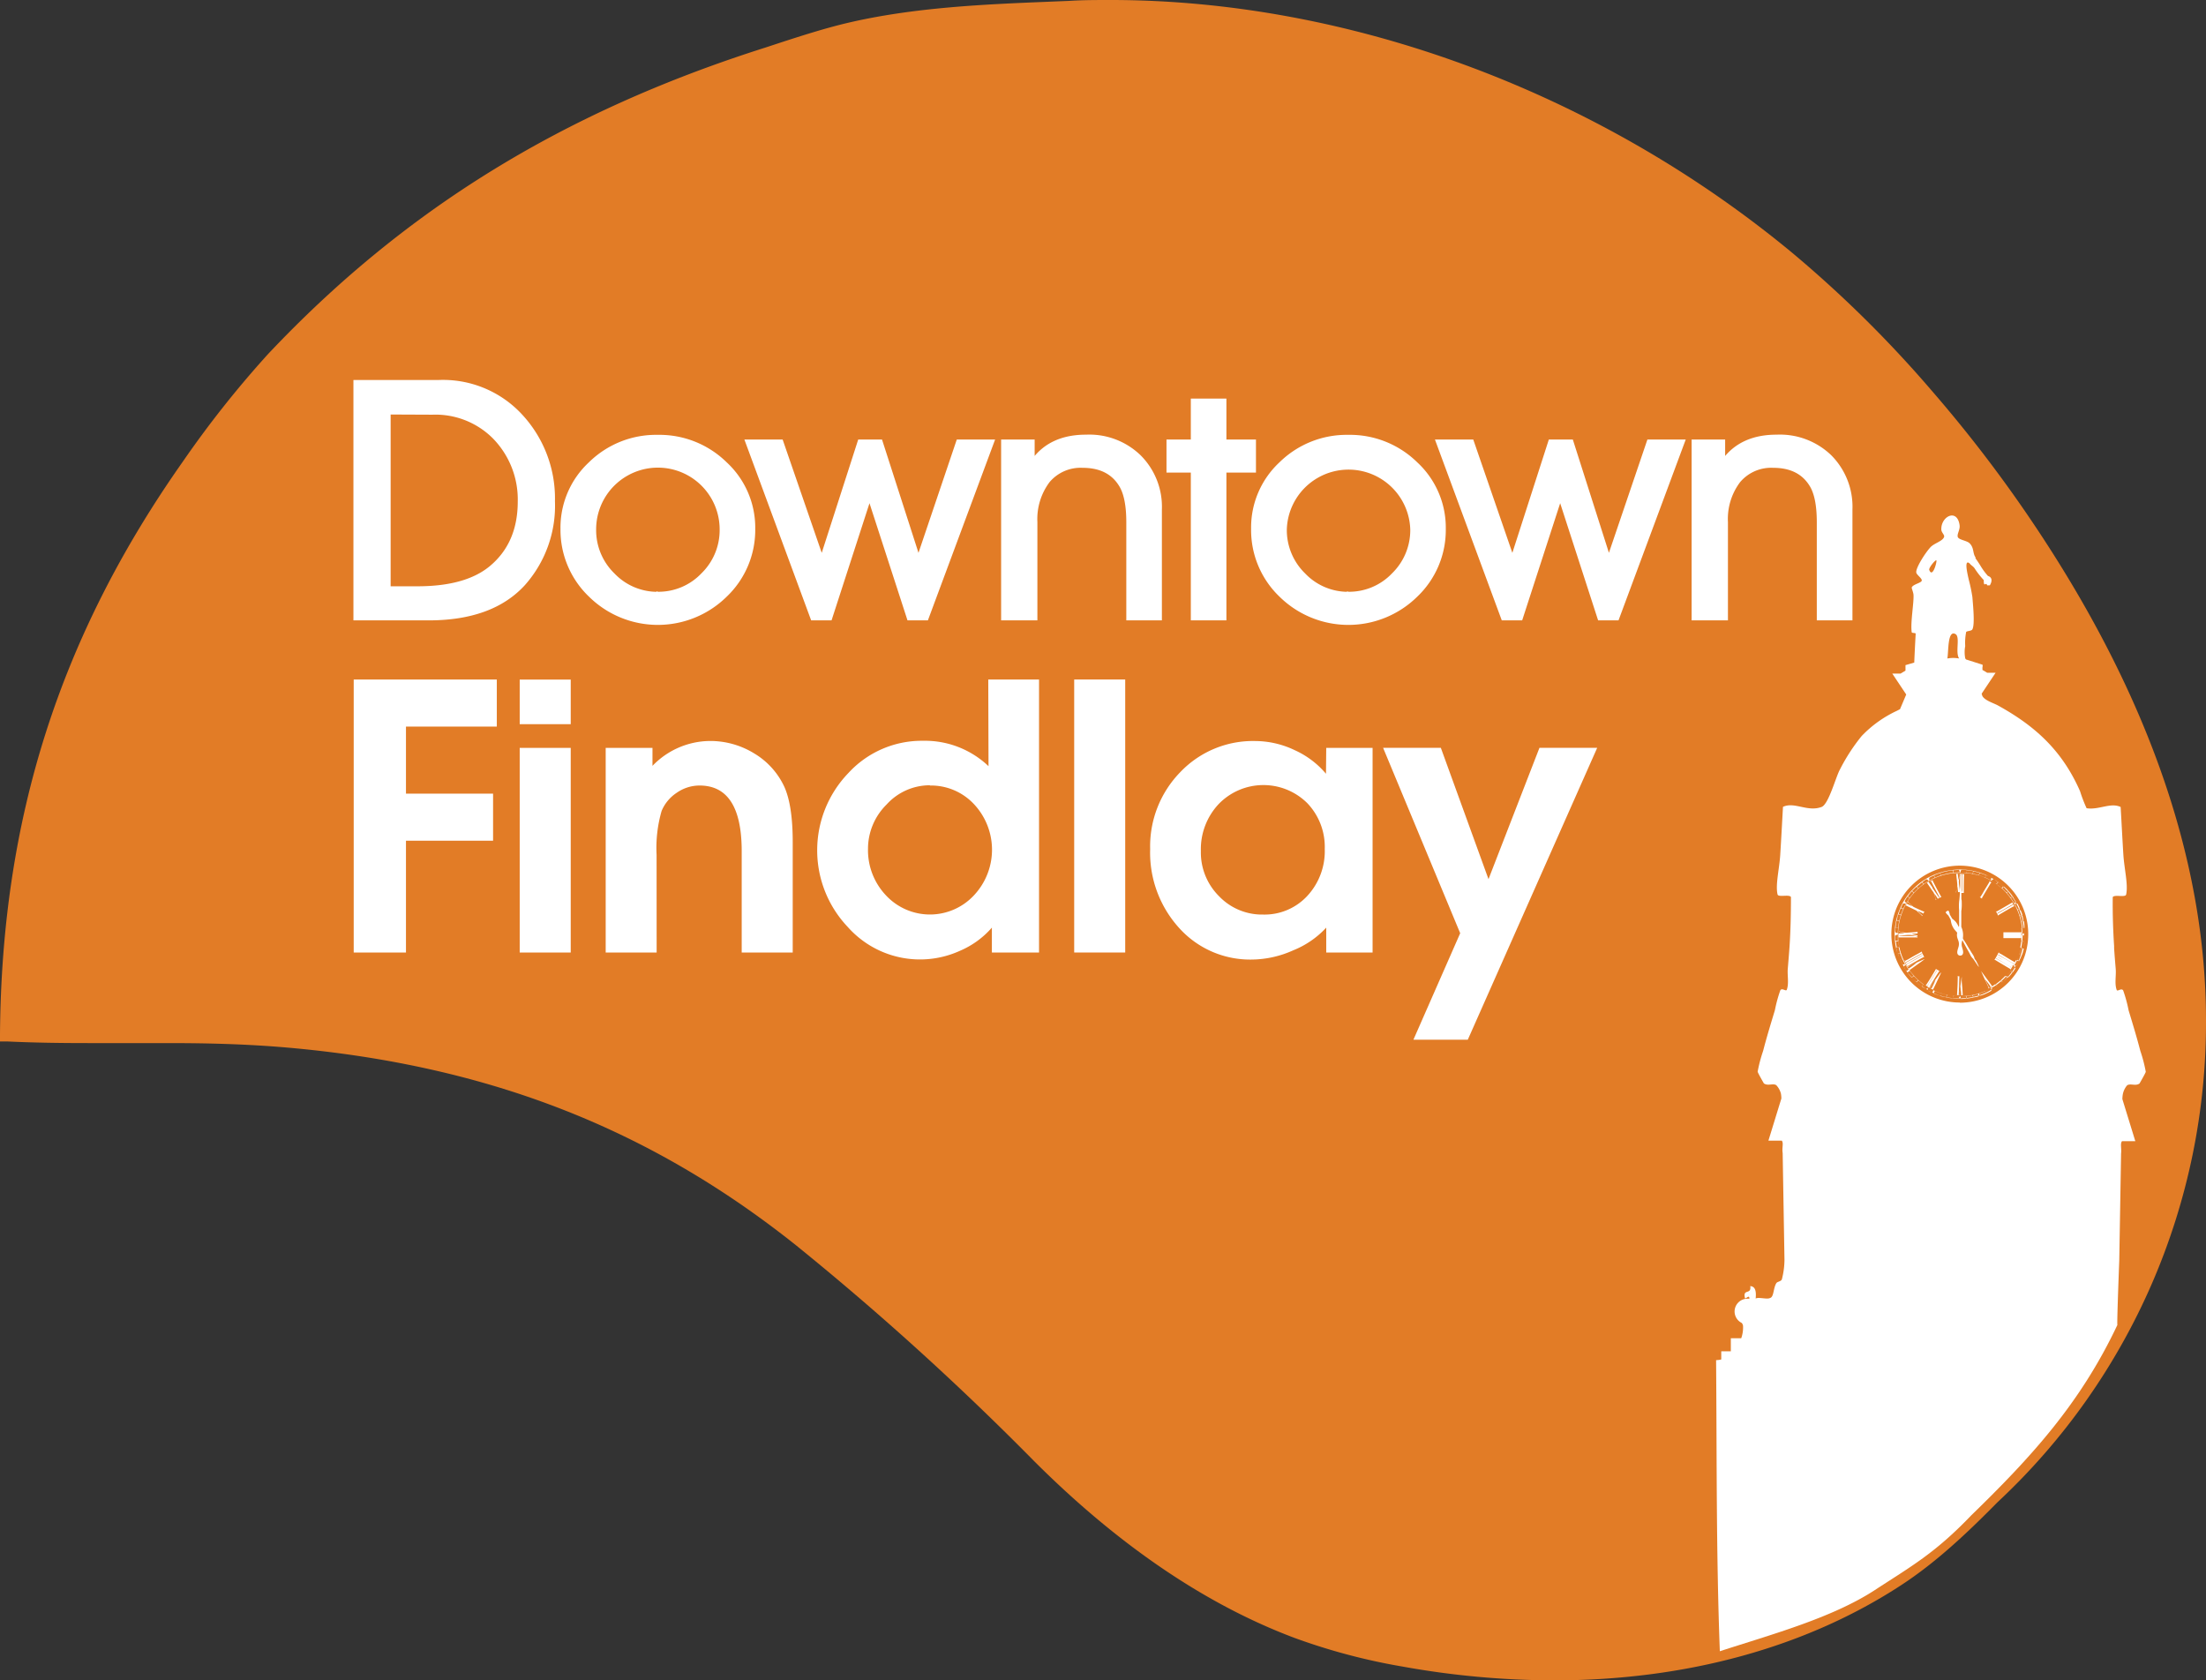<svg xmlns="http://www.w3.org/2000/svg" viewBox="0 0 354.56 270.07">
  <rect x="0" y="0" width="354.56" height="270.07" fill="#333333" stroke="none"/>
  <defs>
    <style>
      .cls-1 {
        fill: #f28325;
        opacity: 0.91;
      }

      .cls-2 {
        fill: #c3bada;
      }

      .cls-3, .cls-4 {
        fill: #fff;
      }

      .cls-4 {
        stroke: #fff;
        stroke-miterlimit: 10;
        stroke-width: 0.39px;
      }
    </style>
  </defs>
  <title>downtownLogo</title>
  <g id="Layer_2" data-name="Layer 2">
    <g id="Layer_10" data-name="Layer 10">
      <g>
        <path class="cls-1" d="M325.44,82.13a218,218,0,0,0-14.93-19.3A191,191,0,0,0,288,40.59C256.83,14.8,216.91,0,178.5,0c-2.2,0-4.43,0-6.62.14l-3.17.13c-10.26.42-21.89.89-32.69,3.46-3.4.81-7.16,2-10.8,3.19L123,7.65C90.39,18,65,33.68,43.1,56.89A166,166,0,0,0,29.39,74.19C9.59,102.31.26,131.56,0,166.23v1.17l1.16,0c3.93.18,7.95.26,13,.26l6.35,0c2.08,0,4.15,0,6.22,0,5.73,0,12.58.1,20,.77,31.91,2.9,57.75,13,81.31,31.81a461.16,461.16,0,0,1,38.13,34.57c13.54,13.54,27.63,23.11,41.9,28.46a98.8,98.8,0,0,0,17.33,4.6,138.26,138.26,0,0,0,24.4,2.22h0c21.18,0,40.51-5.3,55.84-15.35,5.51-3.61,10.39-8.19,15.42-13.29A105.34,105.34,0,0,0,354.56,164C354.56,137.79,344.77,110.25,325.44,82.13Z"/>
        <path class="cls-2" d="M325.31,168"/>
        <path class="cls-2" d="M310.77,117.9"/>
        <path class="cls-3" d="M341.88,174.45c.54-.36,1.37.17,2-.3,0,0,1-1.73,1-1.88a23.27,23.27,0,0,0-.87-3.34c-.57-2.19-1.18-4.19-1.89-6.54a22.23,22.23,0,0,0-.87-3.19c-.3-.47-.93.26-1.05-.1-.36-1-.06-2.26-.15-3.35s-.19-2.25-.26-3.37c0-.06,0-.1,0-.16l0-.17c-.17-2.61-.25-5.23-.22-7.85.27-.46,2,.09,2.15-.4.36-1.55-.29-4.11-.44-6.39-.16-2.55-.28-5-.44-7.7-1.62-.77-3.49.51-5.47.2a22.64,22.64,0,0,1-1.05-2.73c-2.88-6.57-7.25-10.51-13.22-13.8-.68-.37-2.07-.78-2.48-1.5l-.12-.38,2.24-3.36h-1.34l-.77-.46s0,0,0-.06l0-.39a.62.62,0,0,0,0-.4v0h0l-.21-.06L316,106a.58.58,0,0,1-.14-.2,5.23,5.23,0,0,1,0-1.95,8.88,8.88,0,0,1,.15-2.26c.07-.19.86-.14,1-.43.43-.78.1-3.93,0-5.22a27.26,27.26,0,0,0-.58-2.77c-.13-.62-.85-3.42.14-2.61l0,0c.22.31.6.47.81.81a13.2,13.2,0,0,0,1.46,1.87c0,1.36.35.17.55.85l.42,0s.79-1.17-.3-1.52a10.58,10.58,0,0,1-1.22-1.67c-.25-.4-.51-.8-.81-1.2l.08-.05c-.55-.72-.22-1.55-1-2.33-.45-.44-1.72-.54-1.89-1s.38-1.16.29-1.88c-.37-2.78-3-1.46-2.94.65,0,.5.54.87.45,1.19-.19.69-1.52,1-2.16,1.64-.87.93-2.37,3.3-2.32,4.06,0,.4,1,1,.88,1.37s-1.46.58-1.61,1.1c0,.16.27.79.29,1.16.08,1.29-.51,4.42-.29,6,0,.18.61.08.64.24,0,0-.16,2.79-.23,4.65l-1.41.41,0,.88-.79.48h-1.33l2.24,3.36-1,2.36-.5.26a18.69,18.69,0,0,0-5.67,4.06,30.14,30.14,0,0,0-3.49,5.38c-.65,1.16-1.79,5.51-2.91,6-2.26.89-4.41-.88-6.24,0-.15,2.71-.28,5.14-.44,7.69-.14,2.29-.8,4.84-.43,6.39.12.5,1.89-.06,2.15.41,0,2.62-.05,5.23-.22,7.85-.08,1.23-.19,2.46-.29,3.7-.09,1.08.21,2.3-.15,3.34-.12.37-.76-.36-1.05.11a22.52,22.52,0,0,0-.87,3.19c-.71,2.35-1.32,4.34-1.89,6.54a23.55,23.55,0,0,0-.88,3.34c0,.16,1,1.89,1,1.89.66.46,1.48-.07,2,.29a3.15,3.15,0,0,1,.73,1.31,4.18,4.18,0,0,1,.08.83l-2.08,6.77h2.15c.32.4,0,1.13.14,2l.29,17.14a12.75,12.75,0,0,1-.43,3.19c-.19.33-.72.32-.88.58-.47.76-.39,2-.87,2.32a1.15,1.15,0,0,1-.6.15h0c-.66,0-1.47-.21-1.85,0,.1-1.07,0-1.94-.87-2,.22,1.45-1.22.36-.86,1.88,0,.41.74-.67.72.15h-.31a2.05,2.05,0,0,0-.92,3.89.92.92,0,0,1,.21.46,5.19,5.19,0,0,1-.29,2s0,0,0,0h-1.67v2.1a.1.1,0,0,1,0,0l-.05,0h-1.49v1.31a3.63,3.63,0,0,1-.83.11c.13,15.6,0,30.79.6,46.79,8.18-2.66,18-5.33,24.88-9.81,5.81-3.8,9.65-5.89,15.5-12,9.74-9.47,17.54-18,23.51-30.62-.07-.65.31-10.41.31-10.41l.29-17.14c.1-.86-.17-1.6.15-2h2.14l-2.08-6.76a4.73,4.73,0,0,1,.08-.83A3.15,3.15,0,0,1,341.88,174.45ZM314.3,101.92c.79.46-.08,2.94.58,3.92a5.35,5.35,0,0,0-1.89,0C313.2,104.73,313,101.18,314.3,101.92Zm-3.08-11.78c.13.06-.6,2.89-1.14,1.47C309.95,91.23,311.32,89.67,311.23,90.14Zm3.77,71a11,11,0,1,1,11-11A11,11,0,0,1,315,161.17Z"/>
        <g>
          <path class="cls-3" d="M65.25,153.1h-8.4V109.22h23v7.57H65.25v10.78h14v7.56h-14Z"/>
          <path class="cls-3" d="M91.73,116.4h-8.2v-7.17h8.2Zm0,36.7h-8.2V120.21h8.2Z"/>
          <path class="cls-3" d="M105.54,153.1H97.35V120.21h7.52v2.89a12.93,12.93,0,0,1,9.21-4,13.46,13.46,0,0,1,7.14,2,12.25,12.25,0,0,1,4.84,5.36q1.35,3,1.35,8.88V153.1h-8.2V136.81q0-10.55-6.77-10.55a6.4,6.4,0,0,0-3.65,1.15,6.5,6.5,0,0,0-2.45,2.93,21.38,21.38,0,0,0-.81,7.06Z"/>
          <path class="cls-3" d="M158.84,109.22H167V153.1h-7.58v-4a14.17,14.17,0,0,1-5.12,3.72A15.52,15.52,0,0,1,136.26,149a17.9,17.9,0,0,1,.08-24.73,16,16,0,0,1,12-5.2,14.81,14.81,0,0,1,10.54,4.08Zm-9.38,17a9.36,9.36,0,0,0-6.95,3.08,10,10,0,0,0-3,7.12,10.55,10.55,0,0,0,2.9,7.51,9.66,9.66,0,0,0,14.11,0,10.71,10.71,0,0,0,0-14.7A9.45,9.45,0,0,0,149.46,126.26Z"/>
          <path class="cls-3" d="M180.85,153.1h-8.2V109.22h8.2Z"/>
          <path class="cls-3" d="M213.16,120.21h7.45V153.1h-7.45v-4a14.6,14.6,0,0,1-5.31,3.65,16.47,16.47,0,0,1-6.54,1.48,15.34,15.34,0,0,1-11.78-5.06,18,18,0,0,1-4.67-12.69,17.07,17.07,0,0,1,4.84-12.37,16.13,16.13,0,0,1,12.09-5,14.78,14.78,0,0,1,6.33,1.48,14.19,14.19,0,0,1,5,3.78ZM203,147a9.35,9.35,0,0,0,7.12-3,10.58,10.58,0,0,0,2.8-7.55,10.16,10.16,0,0,0-2.8-7.35,10,10,0,0,0-14.24.13,10.59,10.59,0,0,0-2.87,7.55,9.91,9.91,0,0,0,2.9,7.25A9.55,9.55,0,0,0,203,147Z"/>
          <path class="cls-3" d="M235.91,167.12h-8.74L234.69,150l-12.39-29.8h9.28l7.66,21.11,8.19-21.11h9.28Z"/>
        </g>
        <g>
          <path class="cls-4" d="M68.9,99.52H57V61.27H70.56a17.1,17.1,0,0,1,12.85,5.11A19.62,19.62,0,0,1,89,80.58a19,19,0,0,1-4.81,13.37C80.79,97.65,75.7,99.52,68.9,99.52ZM62.59,66.43v28h4.52q7.69,0,11.65-3.21c3.09-2.53,4.65-6.05,4.65-10.61a14.21,14.21,0,0,0-4.08-10.31,13.24,13.24,0,0,0-9.86-3.84Z"/>
          <path class="cls-4" d="M105.71,70.09a15.23,15.23,0,0,1,10.95,4.36A14.11,14.11,0,0,1,121.19,85a14.6,14.6,0,0,1-4.53,10.77,15.57,15.57,0,0,1-21.85,0A14.63,14.63,0,0,1,90.28,85a14.13,14.13,0,0,1,4.52-10.56A15.17,15.17,0,0,1,105.71,70.09Zm0,25.22a9.7,9.7,0,0,0,7.15-3,9.89,9.89,0,0,0,3-7.22,10.12,10.12,0,0,0-20.24,0,9.88,9.88,0,0,0,3,7.22A9.71,9.71,0,0,0,105.74,95.32Z"/>
          <path class="cls-4" d="M153.92,70.84h5.74L149,99.52h-3l-6.25-19.27-6.24,19.27h-3L119.92,70.84h5.73l6.43,18.64,6-18.64h3.54l6,18.64Z"/>
          <path class="cls-4" d="M186.55,81.9V99.52h-5.33V83.95q0-4.11-1.22-6Q178.16,75,174,75a6.72,6.72,0,0,0-5.46,2.37,10.1,10.1,0,0,0-2,6.56V99.52h-5.44V70.84h5v3q2.86-3.79,8.48-3.78a11.65,11.65,0,0,1,8.62,3.27A11.49,11.49,0,0,1,186.55,81.9Z"/>
          <path class="cls-4" d="M201.67,75.77h-4.75V99.52h-5.33V75.77h-3.91V70.84h3.91V64.26h5.33v6.58h4.75Z"/>
          <path class="cls-4" d="M216.7,70.09a15.24,15.24,0,0,1,10.95,4.36A14.11,14.11,0,0,1,232.18,85a14.6,14.6,0,0,1-4.53,10.77,15.58,15.58,0,0,1-21.86,0A14.62,14.62,0,0,1,201.28,85a14.12,14.12,0,0,1,4.51-10.56A15.2,15.2,0,0,1,216.7,70.09Zm0,25.22a9.71,9.71,0,0,0,7.16-3,9.89,9.89,0,0,0,3-7.22,10.12,10.12,0,0,0-20.23,0,9.91,9.91,0,0,0,3,7.22A9.71,9.71,0,0,0,216.73,95.32Z"/>
          <path class="cls-4" d="M264.92,70.84h5.74L260,99.52h-3l-6.24-19.27-6.25,19.27h-3L230.91,70.84h5.74l6.43,18.64,6-18.64h3.57l5.94,18.64Z"/>
          <path class="cls-4" d="M297.54,81.9V99.52h-5.34V83.95q0-4.11-1.21-6Q289.15,75,285,75a6.73,6.73,0,0,0-5.47,2.37,10,10,0,0,0-2,6.56V99.52h-5.45V70.84h5v3q2.88-3.79,8.49-3.78a11.69,11.69,0,0,1,8.64,3.27A11.54,11.54,0,0,1,297.54,81.9Z"/>
        </g>
        <g>
          <path class="cls-3" d="M318.54,144.36c.47-.84,1-1.68,1.47-2.5,0,0,.07.05.09,0a1.36,1.36,0,0,0-.41-.24c0,.06.09.06.08.1-.24.42-.5.83-.74,1.23s-.47.86-.75,1.24c0,0-.06,0-.09,0a2.69,2.69,0,0,0,.4.26C318.6,144.39,318.52,144.41,318.54,144.36Z"/>
          <path class="cls-3" d="M308.06,146.39s.09.1.13.14a7.2,7.2,0,0,1,.71.65s0,.06,0,.08.08-.11.09-.18,0,.06-.07,0a2.84,2.84,0,0,1-.36-.33,2.21,2.21,0,0,1-.35-.34c.31.12.59.26.88.4,0,0,0,0,0,.06s.15-.23.21-.35,0,0-.08,0-1.57-.69-1.7-.77a1.4,1.4,0,0,1-.21-.19c-.21-.2-.44-.4-.62-.59,0,0,.07-.07,0-.1a.94.94,0,0,0-.12.19c.05,0,0,0,.09-.05l.35.32a2,2,0,0,1,.33.33c-.29-.12-.58-.26-.84-.39,0,0,0-.08,0-.09a1.38,1.38,0,0,0-.2.37s0,0,.07,0C306.8,145.79,307.94,146.31,308.06,146.39Z"/>
          <path class="cls-3" d="M306.62,155.3a1,1,0,0,1,.31-.2c.76-.44,1.52-.88,2.28-1.28.05,0,0,.07.08.07a3.94,3.94,0,0,0-.25-.5c-.08-.16-.14-.34-.22-.51,0,0,0,0,0,0s0,.05,0,.1c-.42.25-.87.48-1.31.73s-.86.52-1.31.73c0,0,0-.08-.09-.07a6.32,6.32,0,0,0,.55,1.09s0-.07,0-.07c.46-.21.92-.46,1.39-.62-.41.3-.81.61-1.24.89,0,0,0,0-.07,0a1,1,0,0,0,.21.33s0-.05,0-.09c.61-.43,1.22-.88,1.82-1.3.2-.15.4-.29.59-.46-.87.37-1.74.8-2.6,1.16C306.74,155.28,306.67,155.34,306.62,155.3Zm-.19-.7,1.78-1,.65-.35s.07-.05.08,0-.08.09-.13.11l-2.32,1.29s-.1.09-.16.05S306.39,154.62,306.43,154.6Zm.16.3c.67-.4,1.39-.8,2.09-1.19a2.08,2.08,0,0,1,.37-.18s0,0,0,0-.1.08-.15.1c-.74.44-1.53.88-2.29,1.3,0,0-.11.08-.16.06S306.55,154.92,306.59,154.9Z"/>
          <path class="cls-3" d="M321.56,153.31c-.08,0-.28-.14-.29-.19s0-.07,0-.09c-.19.34-.35.68-.55,1-.06.1-.15.2-.2.31s0-.07.11-.07c.82.5,1.66,1,2.48,1.48,0,.05-.06.07,0,.11a3.62,3.62,0,0,0,.4-.62,6.44,6.44,0,0,0,.35-.67c-.05,0,0,.07-.08.06C323,154.2,322.29,153.74,321.56,153.31Zm1.57,2.1c-.72-.43-1.49-.88-2.23-1.3-.05,0-.12-.06-.12-.12s0,0,0,0l0,0h0c.78.46,1.56.95,2.34,1.4,0,0,.12,0,.11.11S323.17,155.43,323.13,155.41Zm.16-.29c-.56-.33-1.14-.7-1.72-1a6.26,6.26,0,0,1-.62-.38s0,0,0,0c.41.21.87.51,1.26.74s.73.43,1.09.65c0,0,.12,0,.11.11S323.34,155.15,323.3,155.12Zm.17-.29c-.57-.36-1.15-.68-1.73-1l-.31-.19c-.08,0-.31-.14-.28-.22h0s0,0,0,0l2.33,1.38s.12.05.12.11S323.5,154.85,323.46,154.83Z"/>
          <path class="cls-3" d="M320.15,158.45c-.58-.79-1.15-1.59-1.74-2.36.39.91.83,1.78,1.22,2.69,0,0-.09,0-.07.09a.27.27,0,0,0,.23-.16c-.06,0-.06,0-.12,0-.19-.44-.43-.86-.59-1.29.29.37.58.75.85,1.14,0,0-.06,0-.06.08s.1,0,.14-.07a.47.47,0,0,0,.24-.17S320.18,158.45,320.15,158.45Z"/>
          <path class="cls-3" d="M315.45,159.91c0-.78-.12-1.59-.16-2.35a3.24,3.24,0,0,0,0-.55c-.14.86-.23,1.79-.36,2.65,0,.1,0,.31-.13.27.08-.95.08-2,.12-3,0,0,.12,0,.11,0s-.32,0-.46-.06.06,0,.09.08c0,1-.05,2-.12,3,0,0-.08,0-.08,0a1.32,1.32,0,0,0,.21,0,.72.72,0,0,0,.33,0s-.07,0-.08,0c0-.22.05-.46.09-.7a3.68,3.68,0,0,1,.12-.69c0,.5.08.9.08,1.39,0,0-.07,0-.07,0a.87.87,0,0,0,.41,0C315.53,159.91,315.45,160,315.45,159.91Z"/>
          <path class="cls-3" d="M317.37,154.11h0a2,2,0,0,0-.33-.74c-.18-.27-.34-.56-.52-.83-.29-.48-.57-1-.88-1.43l-.15-.25a.41.41,0,0,0,0-.12,3.19,3.19,0,0,0-.26-1.76c0-.05,0-.11,0-.17l0-2.34a7.88,7.88,0,0,0,.07-1.41c0-.17,0-.35-.06-.53,0,0,0-.5,0-1l.27,0c.07,0,.14,0,.19,0s-.06,0-.07,0c0-1,0-2,.05-3,0,0,.12,0,.12,0a5.11,5.11,0,0,0-.88-.06c0,.06.06,0,.05.06,0,.23-.09.47-.14.68s0,.15-.07.2c0-.29-.07-.59-.09-.89,0,0,.08,0,.08-.05a2.41,2.41,0,0,0-.41,0s.06,0,.07,0c.06.57.14,1.18.18,1.75a1.14,1.14,0,0,1,0,.12c0,.38-.18.75-.22,1.11,0,0-.07,0-.07,0h.18s-.07,0-.08,0a5.79,5.79,0,0,1,.22-1c0,.29.07.61.09.94,0,0,0,0-.05,0l.34,0c0,.54-.06,1-.06,1,0,.18-.05.37-.06.53a7.92,7.92,0,0,0,0,1.4l0,2.34a1.17,1.17,0,0,1,0,.17l-.06.17a3.43,3.43,0,0,0-.49-.84,4.23,4.23,0,0,0-.56-.5l-.38-.65a2.7,2.7,0,0,0-.12-.43c-.06-.15-.07-.21-.24-.2a0,0,0,0,1,0,0h0l-.11.08-.13.07h0l0,0c-.11.15-.05.18.05.3a1.85,1.85,0,0,0,.31.32l.37.67a4.84,4.84,0,0,0,.16.74,3.1,3.1,0,0,0,.58,1l.31.35a1.73,1.73,0,0,0,0,.73c.12.49.35.74.26,1.35-.06.4-.39,1-.18,1.38a.46.46,0,0,0,.41.23.44.44,0,0,0,.4-.23c.2-.4-.11-1-.16-1.37a1.71,1.71,0,0,1,.11-.88l0,0c.25.5.52,1,.79,1.48.16.28.33.57.47.86a1.94,1.94,0,0,0,.47.65s0,0,0,0,.22.32.34.5.61.94.54.75c.14.15-.3-.69-.37-.85S317.46,154.26,317.37,154.11Zm-2.09-11c0-.89,0-1.81,0-2.65h0c.12-.09.08.24.08.34,0,.78,0,1.53,0,2.27,0,0,0,.33,0,.35S315.29,143.19,315.29,143.14Zm-.23-2.34c0,.53,0,1.07,0,1.6,0,.24-.06.62-.07,1a.26.26,0,0,1,0-.17c0-.4-.09-.83-.13-1.24a2.57,2.57,0,0,1,0-.48,4.8,4.8,0,0,1,.1-.52c0-.18.07-.35.11-.51s0,0,0,0h0A.8.8,0,0,1,315.06,140.8Z"/>
          <path class="cls-3" d="M312,144.14c-.49-.86-.95-1.74-1.4-2.64,0,0,.07,0,.08-.06h0a2.91,2.91,0,0,0-.48.24s.07,0,.08,0c.09.3.19.57.26.89a2.07,2.07,0,0,1-.27-.39,2.25,2.25,0,0,1-.26-.39s.07,0,0-.06a1.56,1.56,0,0,0-.35.21s0,0,.08,0c.24.36.51.74.74,1.1l.12.17a2.24,2.24,0,0,1,.21.3c.06.17.1.35.16.53a5.22,5.22,0,0,1,.16.55s-.06,0-.06.07a.54.54,0,0,0,.18-.11s0,0-.09,0a9.29,9.29,0,0,1-.28-.93,7.69,7.69,0,0,1,.54.78s0,0,0,.07c.25-.12.47-.23.7-.36C312.1,144.1,312.07,144.15,312,144.14Zm-.44,0c-.27-.39-.54-.79-.83-1.2,0-.06-.1-.13-.13-.19s-.09-.36-.15-.54a2.53,2.53,0,0,1-.15-.55c.08-.08.19.2.23.29.37.74.78,1.44,1.15,2.17,0,.05.08.11,0,.17S311.63,144.19,311.59,144.13Z"/>
          <path class="cls-3" d="M308.19,150.78c0-.15,0-.42,0-.54s0,.08,0,.09l-.47-.08a2.44,2.44,0,0,1-.46-.12,9.12,9.12,0,0,1,.93-.08s0,.07,0,.05a1.6,1.6,0,0,0,0-.42.17.17,0,0,1,0,.09c-.58.08-1.18.1-1.75.15a2.3,2.3,0,0,1-.7-.1,2.61,2.61,0,0,1-.53-.12s0-.07,0-.09,0,.16,0,.2,0-.06,0-.05a8,8,0,0,1,.89.2c-.27.05-.61.05-.89.09,0,0,0-.07-.06-.07a3.28,3.28,0,0,0,0,.78s0-.08,0-.09c.92,0,2,0,3,0C308.19,150.72,308.16,150.77,308.19,150.78Zm-.36-.33-1.14,0h-1.15c-.09,0-.34,0-.35,0s.13-.06.18-.06l1.16-.11a3.89,3.89,0,0,1,.48,0,4.26,4.26,0,0,1,.9.16c.11,0,.26,0,.26.09S307.88,150.45,307.82,150.45Z"/>
          <path class="cls-3" d="M325.38,151.26a.93.93,0,0,0,0,.11h0A.54.54,0,0,1,325.38,151.26Z"/>
          <path class="cls-3" d="M325.37,151.43h0c0,.33-.08.67-.15,1A8.18,8.18,0,0,0,325.37,151.43Z"/>
          <path class="cls-3" d="M325.19,152.45v0s0,0,0,0Z"/>
          <path class="cls-3" d="M321.95,157.91l.06-.06-.06.05Z"/>
          <path class="cls-3" d="M325.43,150.49h0c0,.1,0,.21,0,.32C325.41,150.69,325.43,150.59,325.43,150.49Z"/>
          <path class="cls-3" d="M320,141.12l-.12-.06.12.06Z"/>
          <path class="cls-3" d="M320.47,141.36h0l.06,0Z"/>
          <path class="cls-3" d="M325.43,149.71c0,.12,0,.23,0,.36h0Z"/>
          <path class="cls-3" d="M321.51,158.29c.09-.07.17-.15.26-.23l-.34.3Z"/>
          <path class="cls-3" d="M324.11,155.24c.07-.11.12-.23.17-.36-.06.13-.12.24-.19.36Z"/>
          <path class="cls-3" d="M305.46,154.37a4.72,4.72,0,0,0,.38.77h0c-.13-.24-.26-.5-.38-.77Z"/>
          <path class="cls-3" d="M305.44,154.33h0a2,2,0,0,1-.11-.22C305.38,154.18,305.41,154.26,305.44,154.33Z"/>
          <path class="cls-3" d="M305.07,153.4c.09.24.18.47.28.7-.1-.22-.18-.46-.26-.71Z"/>
          <path class="cls-3" d="M321.09,158.6l.34-.24-.34.24Z"/>
          <path class="cls-3" d="M305.07,153.33h0a.07.07,0,0,1,0,0A.09.09,0,0,0,305.07,153.33Z"/>
          <path class="cls-3" d="M320.8,141.53c-.09-.06-.19-.09-.28-.16.19.12.42.29.57.4a1.12,1.12,0,0,1-.23.3l-.81-.52a2.58,2.58,0,0,1,.32-.23.14.14,0,0,1,.09,0c-.14-.09-.28-.15-.43-.23,0,.14,0,.25-.05.39-.31-.13-.57-.31-.9-.43,0-.14.11-.22.14-.36a3.75,3.75,0,0,1,.69.34,8.83,8.83,0,0,0-.83-.44,10.29,10.29,0,0,0-4.35-.82,12.11,12.11,0,0,0-2.31.31c-.35.1-.68.2-1,.31a10.15,10.15,0,0,0-4,2.58,9.53,9.53,0,0,0-2.07,3.15,10.4,10.4,0,0,0-.52,6.6c.05.19.13.34.19.52a5,5,0,0,1-.25-.94l.37-.07c.09.3.16.63.26.94a1,1,0,0,1-.36.1l0,.07a1,1,0,0,1,.36-.11c.1.3.22.59.34.88a2,2,0,0,1-.33.16l0,0c.1,0,.21-.1.33-.13.16.28.29.58.45.86-.12,0-.26,0-.38,0,.07.12.12.26.19.38a3.18,3.18,0,0,1,.25-.32c.17.26.33.53.51.78a2.05,2.05,0,0,1-.31.23,3.06,3.06,0,0,1-.31-.45c.12.19.22.4.35.57a7.78,7.78,0,0,0,.57.73,11.78,11.78,0,0,0,2.1,1.83c.22.13.47.24.7.36a1.65,1.65,0,0,1,0-.4c.3.14.58.3.89.44a1.93,1.93,0,0,1-.16.35l-.23-.1c.17.07.31.18.48.26a10,10,0,0,0,4.38.81,11.94,11.94,0,0,0,1.21-.1,10.58,10.58,0,0,0,2.09-.53c.31-.12.62-.26.91-.4s.55-.33.82-.49a1,1,0,0,1-.34-.25,9.36,9.36,0,0,0,.79-.51,1.44,1.44,0,0,1,.24.32l.05,0c-.09-.09-.13-.22-.22-.31.25-.22.54-.4.79-.64a2.27,2.27,0,0,1,.24.29s-.08.07-.12.12l.17-.15a1.24,1.24,0,0,1-.24-.29c.22-.22.47-.43.67-.67a1.06,1.06,0,0,1,.29.27,6.35,6.35,0,0,1-.66.64c.19-.16.39-.31.56-.48a11,11,0,0,0,1.16-1.44c.14-.21.24-.46.36-.68-.15,0-.28,0-.42,0,.14-.29.29-.56.44-.84a3.25,3.25,0,0,1,.36.15c-.06.13-.13.24-.19.36a7.47,7.47,0,0,0,.37-.67,10.09,10.09,0,0,0,.53-1.77c-.12,0-.26-.05-.38-.09.07-.34.11-.64.17-1,.13,0,.26,0,.38.05s0,0,0-.05l-.38-.06c0-.31,0-.64.06-1a1.62,1.62,0,0,1,.38.14c0-.14,0-.28,0-.41a1.6,1.6,0,0,1-.38.18,9.6,9.6,0,0,0-.05-1c.11,0,.26,0,.39,0a2.93,2.93,0,0,1,0,.3c0-.26,0-.52-.05-.78a9.53,9.53,0,0,0-.21-1.08,10.67,10.67,0,0,0-1.16-2.76,6.7,6.7,0,0,0-.52-.78,10.73,10.73,0,0,0-.72-.9l-.17-.16A9.68,9.68,0,0,0,320.8,141.53Zm.36.29a8.25,8.25,0,0,1,.8.66c-.09.09-.17.19-.27.27l-.77-.62A1,1,0,0,1,321.16,141.82Zm-1.94-1.12c-.08.1-.12.23-.19.33-.32-.1-.6-.24-.95-.33a1.4,1.4,0,0,1,.13-.37A7,7,0,0,1,319.22,140.7Zm-1.07-.4a1.53,1.53,0,0,1-.12.36c-.32-.07-.61-.16-.93-.23,0-.13.06-.25.08-.37A5.71,5.71,0,0,1,318.15,140.31Zm-2-.42a9.8,9.8,0,0,1,1,.15,2.71,2.71,0,0,1-.1.37c-.31,0-.61-.1-.94-.12C316.09,140.15,316.11,140,316.11,139.89Zm-.88-.06c.31,0,.6,0,.85.06a1.88,1.88,0,0,1-.05.38c-.28,0-.64,0-1,0A1.65,1.65,0,0,1,315.22,139.83Zm-.41,0a2.34,2.34,0,0,1,.14.39l-1,.05c0-.12,0-.24,0-.38C314.21,139.86,314.49,139.84,314.81,139.83Zm-.93.06a2.62,2.62,0,0,1,0,.4,9.85,9.85,0,0,0-1,.15c0-.13-.06-.25-.07-.38A8,8,0,0,1,313.89,139.89Zm-1.11.18c.09,0,.09.32.11.38-.34.06-.63.16-.95.24a1.87,1.87,0,0,1-.11-.36A7.89,7.89,0,0,1,312.78,140.07Zm-1,.29c.06,0,.06.12.09.17a.85.85,0,0,1,0,.19c-.31.1-.6.23-.9.34a3.17,3.17,0,0,1-.15-.35A8.78,8.78,0,0,1,311.75,140.36Zm-1,.38c.05.11.1.23.14.34-.31.14-.59.29-.89.45,0-.15,0-.31,0-.42A7.15,7.15,0,0,1,310.78,140.74Zm-1.19.6a1.25,1.25,0,0,1,.37.23l-.83.53c-.05-.12-.14-.21-.2-.31A5.52,5.52,0,0,1,309.59,141.34Zm-.72.49a1.63,1.63,0,0,1,.21.3l-.79.65c-.07-.1-.17-.18-.23-.28Zm-1.42,1.23c.16-.19.38-.37.54-.52a.84.84,0,0,1,.26.28c-.22.22-.46.43-.66.67a1.6,1.6,0,0,1-.23-.19l-.07-.05S307.41,143.1,307.45,143.06Zm-.21.23a1.63,1.63,0,0,1,.28.25c-.2.26-.42.5-.61.76a1.38,1.38,0,0,1-.31-.22A6.35,6.35,0,0,1,307.23,143.29Zm-.67.84a1.6,1.6,0,0,1,.3.23c-.18.27-.35.52-.52.8a1.57,1.57,0,0,1-.26-.31A5,5,0,0,1,306.56,144.13Zm-.69,1.1.41,0c-.14.29-.29.56-.42.84a2.51,2.51,0,0,1-.36-.15A4.09,4.09,0,0,1,305.87,145.23Zm-.4.77a3.56,3.56,0,0,1,.36.14c-.13.3-.25.6-.36.91a2.68,2.68,0,0,1-.36-.12A6.3,6.3,0,0,1,305.48,146Zm-.4,1c.11,0,.25.09.38.12-.09.29-.17.58-.24.9a2.11,2.11,0,0,1-.38-.08A9.33,9.33,0,0,1,305.07,147Zm-.26,1c.14,0,.22.07.37.1-.05.33-.11.66-.16,1l-.39,0A6,6,0,0,1,304.82,148Zm-.19,1.13a2.52,2.52,0,0,1,.4,0c0,.33-.05.6-.05.9a2.05,2.05,0,0,1-.39-.18C304.6,149.64,304.6,149.37,304.63,149.13Zm0,1.24a1.41,1.41,0,0,1,.37-.18h0c0,.35,0,.65,0,1a3.19,3.19,0,0,1-.39,0C304.6,150.94,304.59,150.66,304.59,150.37Zm.21,1.92a6.73,6.73,0,0,1-.16-1l.4,0c0,.33.1.67.14,1A3.23,3.23,0,0,1,304.79,152.29Zm1.74,4a1.23,1.23,0,0,1,.32-.22c.21.24.4.52.62.75a1.18,1.18,0,0,1-.29.26A8,8,0,0,1,306.54,156.25Zm.69.84a1.22,1.22,0,0,1,.29-.23c.23.21.44.44.67.65a1.73,1.73,0,0,1-.25.28A4.22,4.22,0,0,1,307.23,157.09Zm.76.75a1.27,1.27,0,0,1,.27-.27c.26.21.49.43.77.62l-.24.32A6.05,6.05,0,0,1,308,157.84Zm1.69,1c-.05,0-.14.1-.19.1s-.13-.08-.17-.1-.35-.24-.48-.34a1.16,1.16,0,0,1,.24-.31c.25.18.52.34.78.52A.5.5,0,0,1,309.68,158.89Zm1.05.76a2.61,2.61,0,0,1,.16-.35c.32.14.63.26,1,.38a3.83,3.83,0,0,1-.12.37A7.11,7.11,0,0,1,310.73,159.65Zm1.05.41a1.63,1.63,0,0,1,.12-.37l.91.24a2,2,0,0,1-.09.38A6.07,6.07,0,0,1,311.78,160.06Zm1,.26c0-.13.05-.26.09-.38.31.05.65.11,1,.15,0,.14,0,.26,0,.39A6.29,6.29,0,0,1,312.78,160.32Zm1.91.23a6.39,6.39,0,0,1-.83-.05,1.16,1.16,0,0,1,.06-.39c.34,0,.65.05,1,.05A1.64,1.64,0,0,1,314.68,160.55Zm.45,0a1.3,1.3,0,0,1-.16-.4c.34,0,.64,0,.95,0a1.56,1.56,0,0,1,0,.37A4.56,4.56,0,0,1,315.13,160.56Zm.87-.05a2,2,0,0,1,0-.38c.31,0,.64-.08,1-.14a1,1,0,0,1,.08.36A5.44,5.44,0,0,1,316,160.5Zm1.11-.17A1.15,1.15,0,0,1,317,160c.32-.06.61-.15.92-.23a1.14,1.14,0,0,1,.11.37A6.13,6.13,0,0,1,317.11,160.33Zm1-.25a1.2,1.2,0,0,1-.12-.37,8.83,8.83,0,0,0,1-.36c.05,0,.06.11.09.17a.79.79,0,0,1,.07.18A5.54,5.54,0,0,1,318.12,160.08Zm1.05-.39a.78.78,0,0,1-.08-.17c0-.05-.08-.14-.06-.19s.15-.08.22-.11a3.23,3.23,0,0,0,.43-.22l.24-.13a1.64,1.64,0,0,1,.06.39A4.66,4.66,0,0,1,319.17,159.7Zm3.55-2.53a1.22,1.22,0,0,1-.28-.29c.21-.25.42-.5.62-.76a1.3,1.3,0,0,1,.31.23A8.69,8.69,0,0,1,322.72,157.17Zm1.16-1.53a6.74,6.74,0,0,1-.46.67,2.37,2.37,0,0,1-.31-.23c.18-.26.34-.51.51-.77A1.09,1.09,0,0,1,323.88,155.63Zm.62-1.14-.35-.17c.12-.32.25-.64.38-.95a2.36,2.36,0,0,1,.36.12A6.58,6.58,0,0,1,324.49,154.5Zm.69-2a6.71,6.71,0,0,1-.28,1,3.25,3.25,0,0,1-.37-.14c.1-.3.18-.62.26-.92C324.93,152.41,325,152.47,325.18,152.47Zm-.18-2.15a12,12,0,0,1-.18,1.78,9.09,9.09,0,0,1-.43,1.56,10.24,10.24,0,0,1-3.5,4.58c-.05,0-.08,0-.12.07-.25.21-.59.36-.84.53s-.65.33-1,.48-.7.25-1.06.38a6.73,6.73,0,0,1-1.18.28,10.15,10.15,0,0,1-3.81-.07,9.89,9.89,0,0,1-5.49-3.25,8.74,8.74,0,0,1-1.19-1.71,9.62,9.62,0,0,1-1.11-3.24,10.31,10.31,0,0,1,.17-3.86,11.15,11.15,0,0,1,.78-2.12,9.86,9.86,0,0,1,4.35-4.37,10.49,10.49,0,0,1,3.32-1c.41-.05.85-.05,1.29-.08h0c.07,0,.14,0,.23,0h.22a10.62,10.62,0,0,1,2.34.39l.09,0,.28.09a9.35,9.35,0,0,1,1.58.69,9.59,9.59,0,0,1,3.25,2.82,10,10,0,0,1,1.92,5.09A5.83,5.83,0,0,1,325,150.32Zm.38-1.17-.4,0c0-.36-.08-.64-.15-1,.12,0,.26,0,.38-.08A5.75,5.75,0,0,1,325.38,149.15Zm-.17-1.09a1.63,1.63,0,0,1-.39.07c-.07-.32-.15-.61-.23-.92l.36-.1A6.21,6.21,0,0,1,325.21,148.07Zm-.54-1.75a4.84,4.84,0,0,1,.28.75,3.24,3.24,0,0,1-.4.1,9.6,9.6,0,0,0-.34-.94,2.83,2.83,0,0,1,.36-.14C324.63,146.14,324.64,146.23,324.67,146.32Zm-.52-1.09a5.54,5.54,0,0,1,.39.81,2.46,2.46,0,0,1-.36.14c-.14-.31-.31-.59-.45-.9A2.71,2.71,0,0,1,324.16,145.22Zm-.22-.38a1.86,1.86,0,0,1-.25.36c-.19-.29-.37-.59-.57-.86a1.27,1.27,0,0,1,.33-.23C323.62,144.35,323.79,144.59,323.94,144.85Zm-1.17-1.58a9.72,9.72,0,0,1,.63.79,1.45,1.45,0,0,1-.31.22c-.22-.24-.41-.52-.62-.75A1.63,1.63,0,0,1,322.77,143.27Zm-.35.2c-.22-.23-.44-.45-.68-.67a1.53,1.53,0,0,1,.25-.29,5.43,5.43,0,0,1,.73.71A1.27,1.27,0,0,1,322.42,143.47Z"/>
          <path class="cls-3" d="M321,158.64h0l-.34.23Z"/>
          <path class="cls-3" d="M320.36,159.08l.34-.22-.35.21Z"/>
          <path class="cls-3" d="M306.06,155.53c0,.07.09.13.14.21l-.14-.23Z"/>
          <path class="cls-3" d="M309.93,159.25c.16.1.34.19.53.27l-.53-.29Z"/>
          <path class="cls-3" d="M321.19,147.1q1.22-.74,2.48-1.44c.05,0,0,.09.09.07a3.48,3.48,0,0,0-.4-.72s0,0,0,.09l-2.48,1.43s-.06-.11-.09-.07c.14.25.26.52.41.76C321.22,147.18,321.18,147.15,321.19,147.1Zm-.16-.29c0-.06.08-.09.13-.12l1.09-.61c.42-.25.84-.5,1.26-.73.12,0,0,.12-.09.15l-2.07,1.18-.16.09S321.08,146.88,321,146.81Z"/>
          <path class="cls-3" d="M324.85,149.77c0,.12-.21.08-.38.08H322s0-.1,0-.1c0,.4,0,.78,0,1.13,0,0,0-.08,0-.09.94,0,2,0,2.87,0,0,0,0,.09,0,.08a7,7,0,0,0,0-.95C324.88,149.88,324.9,149.81,324.85,149.77Zm-.16.77c-.82,0-1.72,0-2.61,0,0,0-.12,0-.11,0s0,0,0,0c.83,0,1.88,0,2.73,0,0,0,.13,0,.14,0S324.73,150.54,324.69,150.54Zm0-.36c-.43,0-1,0-1.36,0h-1.21s-.12,0-.16,0,.1,0,.17,0c.48,0,1.14,0,1.65,0,0,0,0,0,0,0,.25,0,.59,0,.91,0,0,0,.11,0,.14,0S324.73,150.19,324.69,150.19Z"/>
          <path class="cls-3" d="M310.15,158.66l-.06,0c.53-.83,1-1.7,1.58-2.53a.11.11,0,0,0,.08,0,1.09,1.09,0,0,0-.31-.21l-.31-.19,0,0s0,0,0,.08c-.51.85-1,1.7-1.56,2.52,0,0-.06,0-.09,0s.19.12.27.21.26.19.45.23,0,0,0-.07c.3-.39.58-.81.9-1.18-.2.45-.42.89-.64,1.33-.05,0-.07-.05-.12,0s.09.09.16.12a.79.79,0,0,0,.22.09c0-.05,0,0,0-.07.41-.81.8-1.67,1.2-2.5,0-.05.07-.1,0-.17-.45.6-.89,1.22-1.33,1.82Zm-.3-.18c-.06-.05,0-.12,0-.17.41-.67.85-1.37,1.26-2.06a2.41,2.41,0,0,1,.22-.34,0,0,0,0,1,0,0c0,.1-.09.2-.14.29-.17.27-.36.56-.51.85a2.3,2.3,0,0,0-.23.36c-.18.29-.39.59-.56.89C309.93,158.38,309.92,158.46,309.85,158.48Z"/>
        </g>
      </g>
    </g>
  </g>
</svg>

